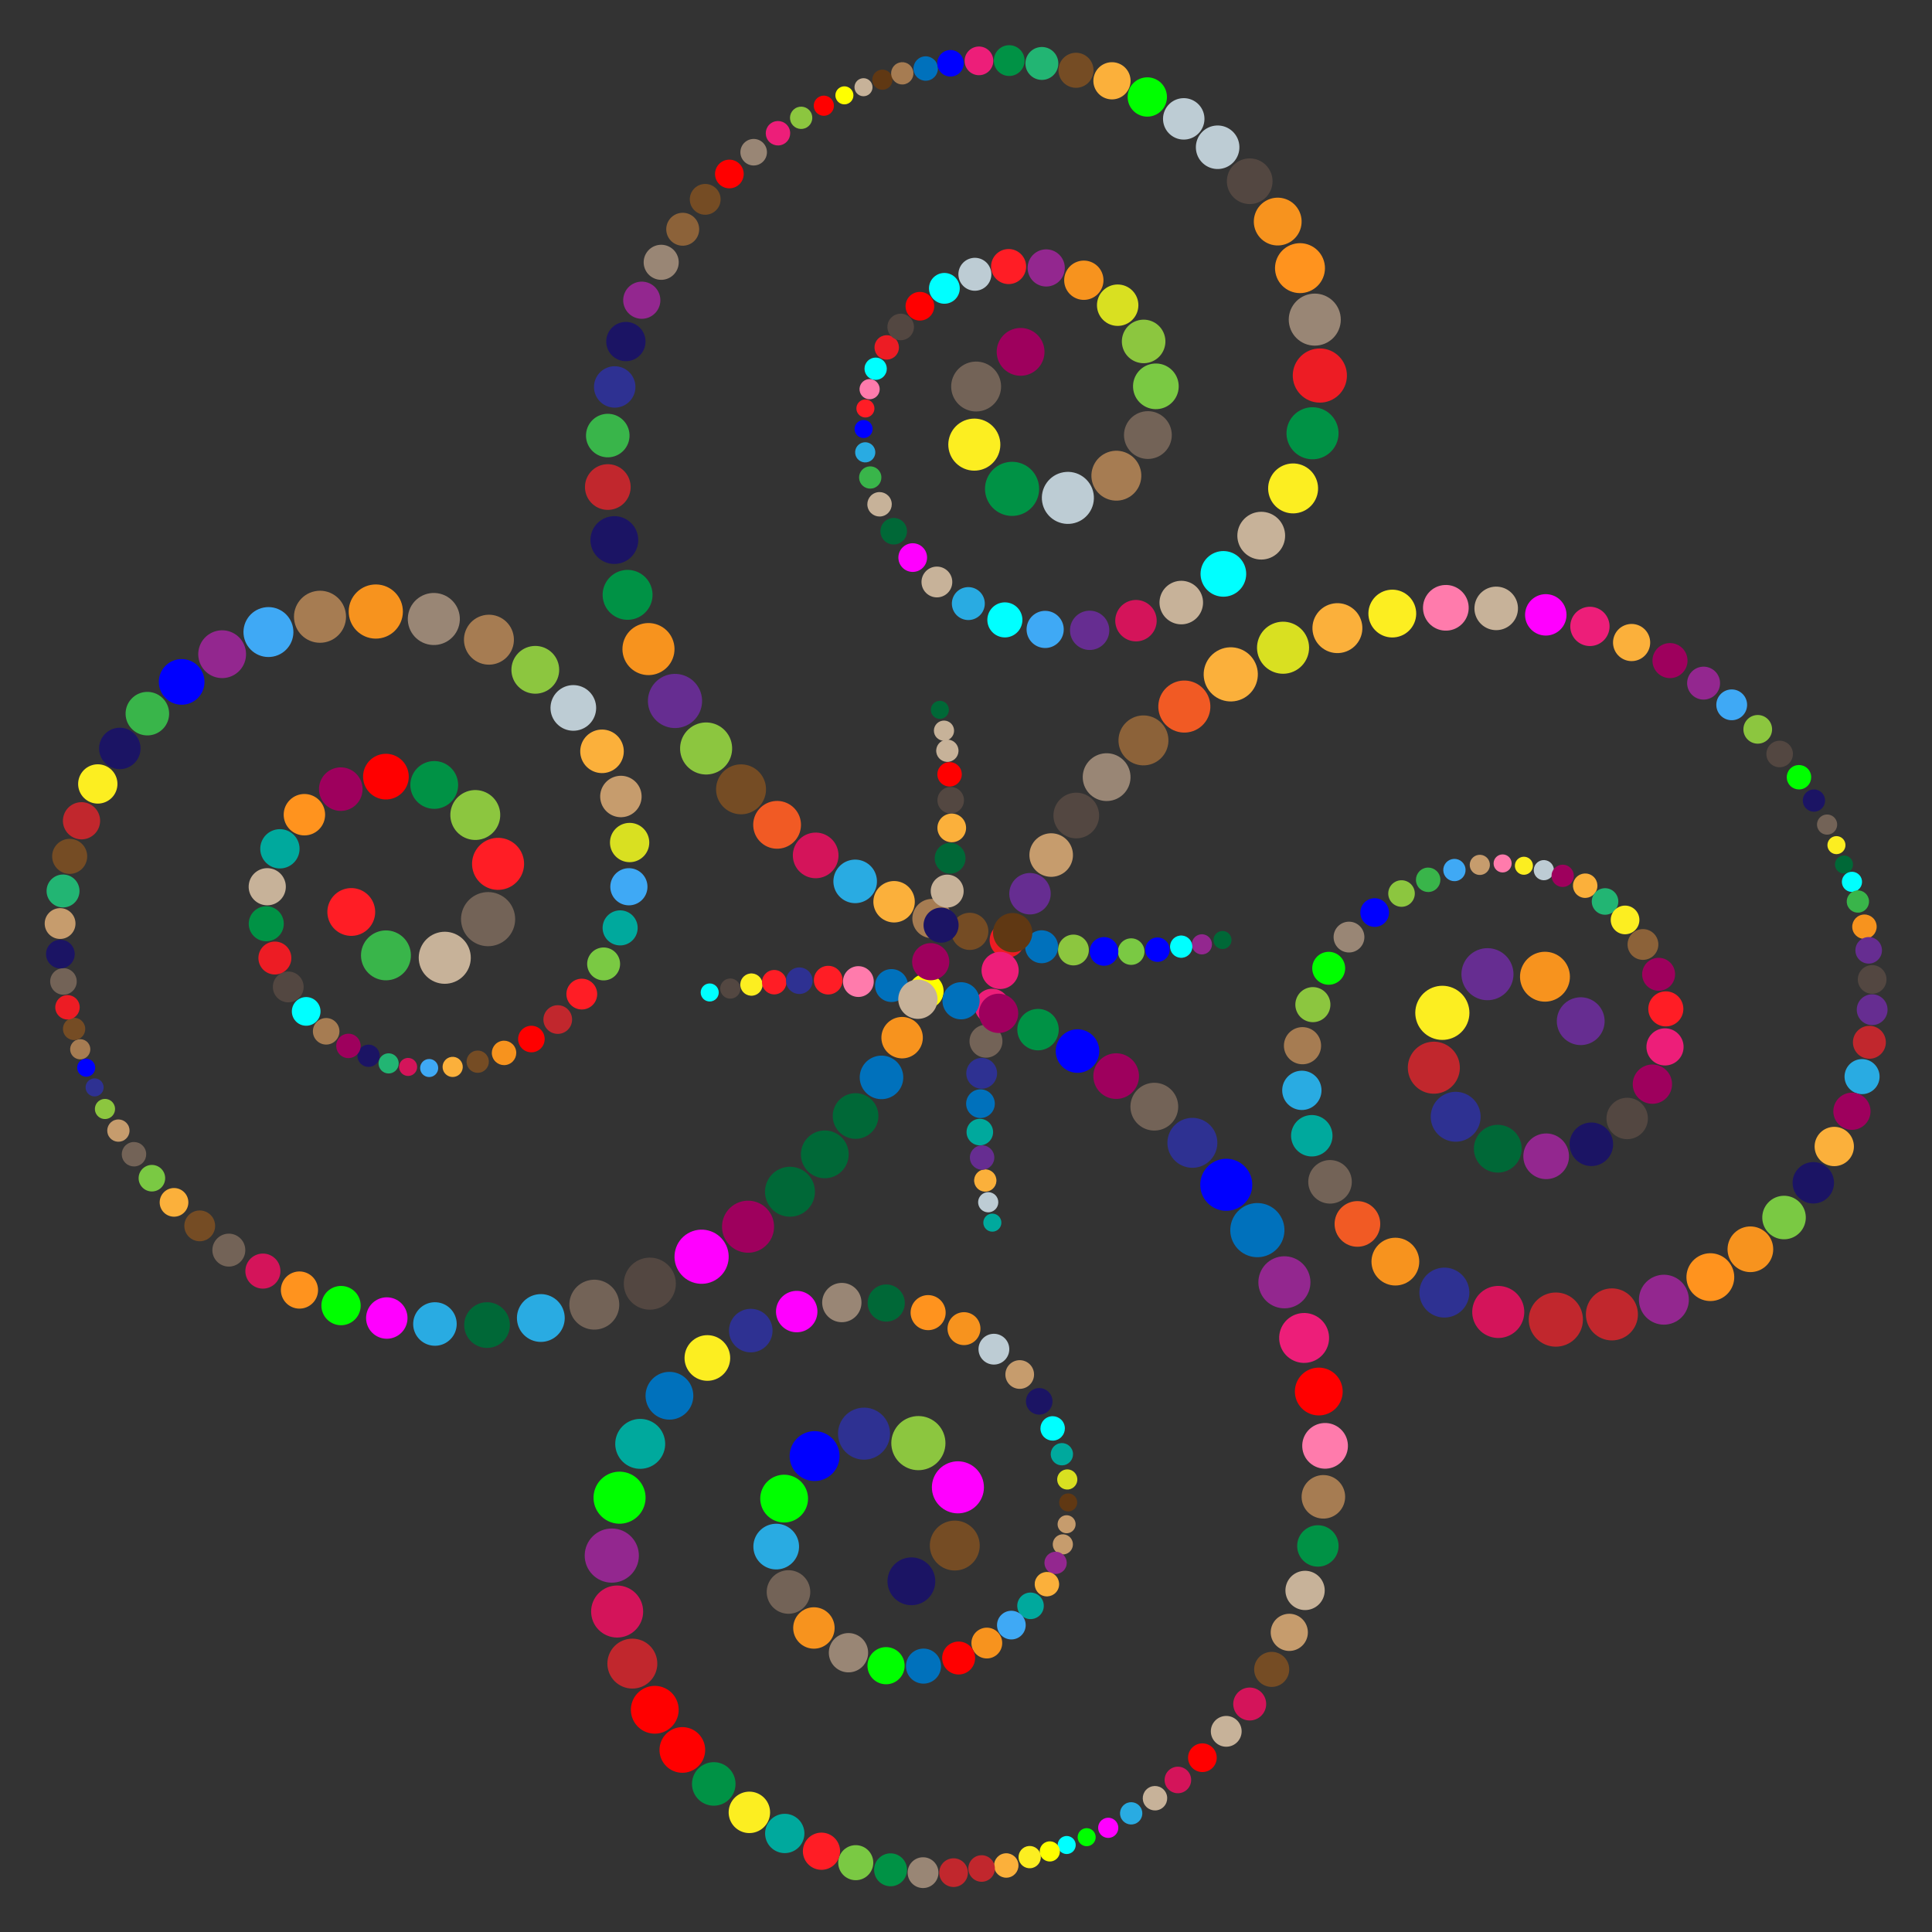 <?xml version="1.0" encoding="utf-8"?>

<!DOCTYPE svg PUBLIC "-//W3C//DTD SVG 1.1//EN" "http://www.w3.org/Graphics/SVG/1.1/DTD/svg11.dtd">
<svg version="1.1" id="Layer_1" xmlns="http://www.w3.org/2000/svg" xmlns:xlink="http://www.w3.org/1999/xlink" x="0px" y="0px"
	 viewBox="0 0 1678 1678" enable-background="new 0 0 1678 1678" xml:space="preserve">
<rect x="0" y="0" width="1678" height="1678" fill="#333333" stroke="none"/>
<g>
	
		<ellipse transform="matrix(0.977 -0.214 0.214 0.977 -150.114 246.187)" fill="#006837" cx="1061.644" cy="816.203" rx="7.842" ry="7.842"/>
	
		<ellipse transform="matrix(0.985 -0.174 0.174 0.985 -126.836 194.335)" fill="#93278F" cx="1043.726" cy="819.765" rx="8.764" ry="8.764"/>
	
		<ellipse transform="matrix(0.991 -0.134 0.134 0.991 -100.732 144.446)" fill="#00FFFF" cx="1025.647" cy="822.597" rx="9.687" ry="9.687"/>
	
		<ellipse transform="matrix(0.996 -0.088 0.088 0.996 -68.724 91.733)" fill="#0000FF" cx="1005.447" cy="824.868" rx="10.61" ry="10.61"/>
	
		<ellipse transform="matrix(0.999 -0.037 0.037 0.999 -30.264 37.41)" fill="#7AC943" cx="983.149" cy="826.289" rx="11.532" ry="11.532"/>
	
		<ellipse transform="matrix(0.018 -1 1 0.018 115.052 1770.238)" fill="#0000FF" cx="958.769" cy="826.545" rx="12.455" ry="12.455"/>
	
		<ellipse transform="matrix(0.078 -0.997 0.997 0.078 36.763 1690.352)" fill="#8CC63F" cx="932.418" cy="825.297" rx="13.377" ry="13.377"/>
	
		<ellipse transform="matrix(0.143 -0.99 0.99 0.143 -38.559 1599.846)" fill="#0071BC" cx="904.169" cy="822.18" rx="14.3" ry="14.3"/>
	
		<ellipse transform="matrix(0.211 -0.978 0.978 0.211 -108.541 1499.206)" fill="#ED1C24" cx="874.234" cy="816.826" rx="15.222" ry="15.222"/>
	
		<ellipse transform="matrix(0.282 -0.959 0.959 0.282 -171.056 1389.056)" fill="#754C24" cx="842.79" cy="808.846" rx="16.145" ry="16.145"/>
	
		<ellipse transform="matrix(0.356 -0.934 0.934 0.356 -224.088 1270.352)" fill="#A67C52" cx="810.054" cy="797.833" rx="17.068" ry="17.068"/>
	
		<ellipse transform="matrix(0.432 -0.902 0.902 0.432 -265.577 1145.151)" fill="#FBB03B" cx="776.495" cy="783.451" rx="17.99" ry="17.99"/>
	
		<ellipse transform="matrix(0.509 -0.861 0.861 0.509 -294.127 1015.23)" fill="#29ABE2" cx="742.48" cy="765.329" rx="18.913" ry="18.913"/>
	
		<ellipse transform="matrix(0.585 -0.811 0.811 0.585 -308.705 882.808)" fill="#D4145A" cx="708.492" cy="743.128" rx="19.835" ry="19.835"/>
	
		<ellipse transform="matrix(0.66 -0.751 0.751 0.66 -308.804 750.48)" fill="#F15A24" cx="675.138" cy="716.576" rx="20.758" ry="20.758"/>
	
		<ellipse transform="matrix(0.733 -0.681 0.681 0.733 -294.611 621.062)" fill="#754C24" cx="643.131" cy="685.487" rx="21.68" ry="21.68"/>
	
		<ellipse transform="matrix(0.801 -0.599 0.599 0.801 -267.016 496.992)" fill="#8CC63F" cx="613.173" cy="649.66" rx="22.603" ry="22.603"/>
	
		<ellipse transform="matrix(0.862 -0.507 0.507 0.862 -227.804 380.954)" fill="#662D91" cx="586.142" cy="609.091" rx="23.526" ry="23.526"/>
	
		<ellipse transform="matrix(0.915 -0.404 0.404 0.915 -179.717 275.192)" fill="#F7931E" cx="562.963" cy="563.927" rx="22.603" ry="22.603"/>
	
		<ellipse transform="matrix(0.967 -0.255 0.255 0.967 -113.771 156.28)" fill="#009245" cx="545.155" cy="516.423" rx="21.68" ry="21.68"/>
	
		<ellipse transform="matrix(0.983 -0.185 0.185 0.983 -77.445 106.507)" fill="#1B1464" cx="533.291" cy="469.183" rx="20.758" ry="20.758"/>
	
		<ellipse transform="matrix(0.999 -0.054 0.054 0.999 -22.061 29.11)" fill="#C1272D" cx="527.659" cy="422.814" rx="19.835" ry="19.835"/>
	
		<ellipse transform="matrix(0.073 -0.997 0.997 0.073 112.275 877.158)" fill="#39B54A" cx="528.049" cy="378.175" rx="18.913" ry="18.913"/>
	
		<ellipse transform="matrix(0.194 -0.981 0.981 0.194 100.829 794.485)" fill="#2E3192" cx="533.715" cy="335.906" rx="17.99" ry="17.99"/>
	
		<ellipse transform="matrix(0.305 -0.952 0.952 0.305 95.386 723.918)" fill="#1B1464" cx="543.83" cy="296.586" rx="17.068" ry="17.068"/>
	
		<ellipse transform="matrix(0.407 -0.913 0.913 0.407 92.596 663.752)" fill="#93278F" cx="557.559" cy="260.553" rx="16.145" ry="16.145"/>
	
		<ellipse transform="matrix(0.499 -0.867 0.867 0.499 90.147 611.824)" fill="#998675" cx="574.115" cy="227.962" rx="15.222" ry="15.222"/>
	
		<ellipse transform="matrix(0.581 -0.814 0.814 0.581 86.672 566.05)" fill="#8C6239" cx="592.746" cy="198.9" rx="14.3" ry="14.3"/>
	
		<ellipse transform="matrix(0.652 -0.758 0.758 0.652 81.58 524.591)" fill="#754C24" cx="612.756" cy="173.349" rx="13.377" ry="13.377"/>
	
		<ellipse transform="matrix(0.715 -0.699 0.699 0.715 74.829 485.908)" fill="#FF0000" cx="633.564" cy="151.148" rx="12.455" ry="12.455"/>
	
		<ellipse transform="matrix(0.769 -0.639 0.639 0.769 66.743 448.938)" fill="#998675" cx="654.653" cy="132.104" rx="11.532" ry="11.532"/>
	
		<ellipse transform="matrix(0.815 -0.58 0.58 0.815 57.834 413.042)" fill="#ED1E79" cx="675.579" cy="115.976" rx="10.61" ry="10.61"/>
	
		<ellipse transform="matrix(0.853 -0.522 0.522 0.853 48.705 378.1)" fill="#8CC63F" cx="695.884" cy="102.547" rx="9.687" ry="9.687"/>
	
		<ellipse transform="matrix(0.885 -0.466 0.466 0.885 39.876 344.148)" fill="#FF0000" cx="715.26" cy="91.509" rx="8.764" ry="8.764"/>
	
		<ellipse transform="matrix(0.91 -0.414 0.414 0.91 31.735 311.366)" fill="#FFFF00" cx="733.497" cy="82.541" rx="7.842" ry="7.842"/>
	
		<ellipse transform="matrix(0.93 -0.366 0.366 0.93 24.585 280.259)" fill="#C7B299" cx="750.322" cy="75.386" rx="7.842" ry="7.842"/>
	
		<ellipse transform="matrix(0.947 -0.321 0.321 0.947 18.217 249.501)" fill="#603813" cx="766.496" cy="69.452" rx="8.764" ry="8.764"/>
	
		<ellipse transform="matrix(0.962 -0.272 0.272 0.962 12.081 215.334)" fill="#A67C52" cx="783.947" cy="64.024" rx="9.687" ry="9.687"/>
	
		<ellipse transform="matrix(0.977 -0.215 0.215 0.977 6.16 174.595)" fill="#0071BC" cx="803.609" cy="59.055" rx="10.61" ry="10.61"/>
	
		<ellipse transform="matrix(0.99 -0.141 0.141 0.99 0.482 116.877)" fill="#0000FF" cx="825.559" cy="55.034" rx="11.532" ry="11.532"/>
	
		<ellipse transform="matrix(0.999 -0.055 0.055 0.999 -1.609 47.037)" fill="#ED1E79" cx="849.814" cy="52.619" rx="12.455" ry="12.455"/>
	
		<ellipse transform="matrix(0.039 -0.999 0.999 0.039 790.03 925.902)" fill="#009245" cx="876.2" cy="52.377" rx="13.377" ry="13.377"/>
	
		<ellipse transform="matrix(0.14 -0.99 0.99 0.14 723.925 942.893)" fill="#22B573" cx="904.516" cy="54.891" rx="14.3" ry="14.3"/>
	
		<ellipse transform="matrix(0.246 -0.969 0.969 0.246 645.817 951.52)" fill="#754C24" cx="934.381" cy="60.741" rx="15.222" ry="15.222"/>
	
		<ellipse transform="matrix(0.356 -0.935 0.935 0.356 556.176 947.717)" fill="#FBB03B" cx="965.388" cy="70.511" rx="16.145" ry="16.145"/>
	
		<ellipse transform="matrix(0.466 -0.885 0.885 0.466 457.006 926.957)" fill="#00FF00" cx="996.818" cy="84.685" rx="17.068" ry="17.068"/>
	
		<ellipse transform="matrix(0.576 -0.818 0.818 0.576 351.152 884.376)" fill="#BDCCD4" cx="1027.975" cy="103.732" rx="17.99" ry="17.99"/>
	
		<ellipse transform="matrix(0.681 -0.732 0.732 0.681 243.405 815.135)" fill="#BDCCD4" cx="1057.935" cy="128.002" rx="18.913" ry="18.913"/>
	
		<ellipse transform="matrix(0.779 -0.627 0.627 0.779 140.87 715.24)" fill="#534741" cx="1085.591" cy="157.68" rx="19.835" ry="19.835"/>
	
		<ellipse transform="matrix(0.865 -0.502 0.502 0.865 53.049 582.769)" fill="#F7931E" cx="1109.725" cy="192.782" rx="20.758" ry="20.758"/>
	
		<ellipse transform="matrix(0.958 -0.287 0.287 0.958 -19.407 333.649)" fill="#FF931E" cx="1129.017" cy="233.058" rx="21.68" ry="21.68"/>
	
		<ellipse transform="matrix(0.98 -0.198 0.198 0.98 -32.402 231.41)" fill="#998675" cx="1142.142" cy="277.894" rx="22.603" ry="22.603"/>
	
		<ellipse transform="matrix(0.016 -1 1 0.016 801.556 1467.598)" fill="#ED1C24" cx="1146.651" cy="326.427" rx="23.526" ry="23.526"/>
	
		<ellipse transform="matrix(0.24 -0.971 0.971 0.24 500.532 1392.961)" fill="#009245" cx="1140.139" cy="376.723" rx="22.603" ry="22.603"/>
	
		<ellipse transform="matrix(0.451 -0.893 0.893 0.451 237.913 1235.248)" fill="#FCEE21" cx="1122.521" cy="424.334" rx="21.68" ry="21.68"/>
	
		<ellipse transform="matrix(0.63 -0.776 0.776 0.63 43.861 1022.671)" fill="#C7B299" cx="1096.05" cy="465.268" rx="20.758" ry="20.758"/>
	
		<ellipse transform="matrix(0.776 -0.63 0.63 0.776 -76.332 781.482)" fill="#00FFFF" cx="1063.066" cy="498.305" rx="19.835" ry="19.835"/>
	
		<ellipse transform="matrix(0.886 -0.464 0.464 0.886 -125.506 536.041)" fill="#C7B299" cx="1025.804" cy="522.89" rx="18.913" ry="18.913"/>
	
		<ellipse transform="matrix(0.968 -0.252 0.252 0.968 -103.978 265.82)" fill="#D4145A" cx="986.326" cy="539.057" rx="17.99" ry="17.99"/>
	
		<ellipse transform="matrix(0.996 -0.09 0.09 0.996 -45.562 87.768)" fill="#662D91" cx="946.505" cy="547.063" rx="17.068" ry="17.068"/>
	
		<ellipse transform="matrix(0.124 -0.992 0.992 0.124 253.094 1379.593)" fill="#3FA9F5" cx="907.939" cy="546.446" rx="16.145" ry="16.145"/>
	
		<ellipse transform="matrix(0.322 -0.947 0.947 0.322 82.106 1191.183)" fill="#00FFFF" cx="872.352" cy="538.292" rx="15.222" ry="15.222"/>
	
		<ellipse transform="matrix(0.495 -0.869 0.869 0.495 -30.72 995.502)" fill="#29ABE2" cx="840.896" cy="524.174" rx="14.3" ry="14.3"/>
	
		<ellipse transform="matrix(0.641 -0.767 0.767 0.641 -96.025 805.836)" fill="#C7B299" cx="814.198" cy="505.661" rx="13.377" ry="13.377"/>
	
		<ellipse transform="matrix(0.761 -0.649 0.649 0.761 -124.722 630.121)" fill="#FF00FF" cx="792.572" cy="484.28" rx="12.455" ry="12.455"/>
	
		<ellipse transform="matrix(0.854 -0.521 0.521 0.854 -126.702 471.678)" fill="#006837" cx="775.87" cy="461.271" rx="11.532" ry="11.532"/>
	
		<ellipse transform="matrix(0.921 -0.39 0.39 0.921 -110.273 332.67)" fill="#C7B299" cx="763.793" cy="437.793" rx="10.61" ry="10.61"/>
	
		<ellipse transform="matrix(0.971 -0.239 0.239 0.971 -77.213 192.57)" fill="#39B54A" cx="755.813" cy="414.814" rx="9.687" ry="9.687"/>
	
		<ellipse transform="matrix(0.992 -0.127 0.127 0.992 -43.77 98.459)" fill="#29ABE2" cx="751.352" cy="392.967" rx="8.764" ry="8.764"/>
	
		<ellipse transform="matrix(0.013 -1 1 0.013 367.569 1117.938)" fill="#0000FF" cx="750.179" cy="372.743" rx="7.842" ry="7.842"/>
	
		<ellipse transform="matrix(0.14 -0.99 0.99 0.14 295.408 1049.165)" fill="#FF1D25" cx="751.562" cy="354.557" rx="7.842" ry="7.842"/>
	
		<ellipse transform="matrix(0.258 -0.966 0.966 0.258 234.358 980.223)" fill="#FF7BAC" cx="754.989" cy="337.62" rx="8.764" ry="8.764"/>
	
		<ellipse transform="matrix(0.377 -0.926 0.926 0.377 177.134 904.001)" fill="#00FFFF" cx="760.791" cy="320.282" rx="9.687" ry="9.687"/>
	
		<ellipse transform="matrix(0.503 -0.865 0.865 0.503 121.69 815.629)" fill="#ED1C24" cx="769.735" cy="302.05" rx="10.61" ry="10.61"/>
	
		<ellipse transform="matrix(0.629 -0.777 0.777 0.629 69.754 713.471)" fill="#534741" cx="782.394" cy="283.653" rx="11.532" ry="11.532"/>
	
		<ellipse transform="matrix(0.75 -0.661 0.661 0.75 23.656 594.735)" fill="#FF0000" cx="799.248" cy="266.047" rx="12.455" ry="12.455"/>
	
		<ellipse transform="matrix(0.858 -0.513 0.513 0.858 -12.291 456.453)" fill="#00FFFF" cx="820.529" cy="250.487" rx="13.377" ry="13.377"/>
	
		<ellipse transform="matrix(0.962 -0.275 0.275 0.962 -32.925 241.623)" fill="#BDCCD4" cx="846.236" cy="238.369" rx="14.3" ry="14.3"/>
	
		<ellipse transform="matrix(0.994 -0.111 0.111 0.994 -20.285 98.784)" fill="#FF1D25" cx="875.867" cy="231.334" rx="15.222" ry="15.222"/>
	
		<ellipse transform="matrix(0.171 -0.985 0.985 0.171 524.558 1087.671)" fill="#93278F" cx="908.302" cy="232.274" rx="16.145" ry="16.145"/>
	
		<ellipse transform="matrix(0.454 -0.891 0.891 0.454 297.441 971.497)" fill="#F7931E" cx="941.071" cy="243.156" rx="17.068" ry="17.068"/>
	
		<ellipse transform="matrix(0.708 -0.706 0.706 0.708 96.691 763.002)" fill="#D9E021" cx="970.653" cy="264.623" rx="17.99" ry="17.99"/>
	
		<ellipse transform="matrix(0.946 -0.325 0.325 0.946 -42.309 339.162)" fill="#8CC63F" cx="992.982" cy="296.09" rx="18.913" ry="18.913"/>
	
		<ellipse transform="matrix(0.998 -0.067 0.067 0.998 -20.263 68.224)" fill="#7AC943" cx="1003.72" cy="335.238" rx="19.835" ry="19.835"/>
	
		<ellipse transform="matrix(0.389 -0.921 0.921 0.389 261.795 1149.064)" fill="#736357" cx="996.703" cy="377.273" rx="20.758" ry="20.758"/>
	
		<ellipse transform="matrix(0.9 -0.435 0.435 0.9 -83.1 463.326)" fill="#A67C52" cx="969.995" cy="413.089" rx="21.68" ry="21.68"/>
	
		<ellipse transform="matrix(0.986 -0.166 0.166 0.986 -58.912 159.884)" fill="#BDCCD4" cx="927.573" cy="432.579" rx="22.603" ry="22.603"/>
	
		<ellipse transform="matrix(0.483 -0.875 0.875 0.483 82.835 989.197)" fill="#009245" cx="879.54" cy="424.414" rx="23.526" ry="23.526"/>
	
		<ellipse transform="matrix(0.958 -0.287 0.287 0.958 -75.237 259.029)" fill="#FCEE21" cx="846.158" cy="386.215" rx="22.603" ry="22.603"/>
	
		<ellipse transform="matrix(0.459 -0.888 0.888 0.459 160.548 934.828)" fill="#736357" cx="848.12" cy="335.544" rx="21.68" ry="21.68"/>
	
		<ellipse transform="matrix(0.97 -0.244 0.244 0.97 -47.717 225.759)" fill="#9E005D" cx="886.249" cy="305.24" rx="20.758" ry="20.758"/>
	
		<ellipse transform="matrix(0.977 -0.214 0.214 0.977 -207.288 209.096)" fill="#00A99D" cx="861.797" cy="1061.644" rx="7.842" ry="7.842"/>
	
		<ellipse transform="matrix(0.985 -0.174 0.174 0.985 -168.683 165.449)" fill="#BDCCD4" cx="858.235" cy="1043.726" rx="8.764" ry="8.764"/>
	
		<ellipse transform="matrix(0.991 -0.134 0.134 0.991 -129.394 123.516)" fill="#FBB03B" cx="855.403" cy="1025.647" rx="9.687" ry="9.687"/>
	
		<ellipse transform="matrix(0.996 -0.088 0.088 0.996 -85.215 79.023)" fill="#662D91" cx="853.132" cy="1005.447" rx="10.61" ry="10.61"/>
	
		<ellipse transform="matrix(0.999 -0.037 0.037 0.999 -36.232 32.596)" fill="#00A99D" cx="851.711" cy="983.149" rx="11.532" ry="11.532"/>
	
		<ellipse transform="matrix(0.018 -1 1 0.018 -122.527 1792.779)" fill="#0071BC" cx="851.455" cy="958.769" rx="12.455" ry="12.455"/>
	
		<ellipse transform="matrix(0.078 -0.997 0.997 0.078 -143.513 1709.629)" fill="#2E3192" cx="852.703" cy="932.418" rx="13.377" ry="13.377"/>
	
		<ellipse transform="matrix(0.143 -0.99 0.99 0.143 -161.163 1622.287)" fill="#736357" cx="855.82" cy="904.169" rx="14.3" ry="14.3"/>
	
		<ellipse transform="matrix(0.211 -0.978 0.978 0.211 -174.965 1531.745)" fill="#ED1E79" cx="861.174" cy="874.234" rx="15.222" ry="15.222"/>
	
		<ellipse transform="matrix(0.282 -0.959 0.959 0.282 -184.698 1438.711)" fill="#ED1E79" cx="869.154" cy="842.79" rx="16.145" ry="16.145"/>
	
		<ellipse transform="matrix(0.356 -0.934 0.934 0.356 -190.381 1343.727)" fill="#603813" cx="880.167" cy="810.054" rx="17.068" ry="17.068"/>
	
		<ellipse transform="matrix(0.432 -0.902 0.902 0.432 -192.264 1247.663)" fill="#662D91" cx="894.549" cy="776.495" rx="17.99" ry="17.99"/>
	
		<ellipse transform="matrix(0.509 -0.861 0.861 0.509 -190.841 1150.53)" fill="#C69C6D" cx="912.671" cy="742.48" rx="18.913" ry="18.913"/>
	
		<ellipse transform="matrix(0.585 -0.811 0.811 0.585 -186.706 1052.015)" fill="#534741" cx="934.872" cy="708.492" rx="19.835" ry="19.835"/>
	
		<ellipse transform="matrix(0.66 -0.751 0.751 0.66 -180.426 951.41)" fill="#998675" cx="961.424" cy="675.138" rx="20.758" ry="20.758"/>
	
		<ellipse transform="matrix(0.733 -0.681 0.681 0.733 -172.353 847.548)" fill="#8C6239" cx="992.513" cy="643.131" rx="21.68" ry="21.68"/>
	
		<ellipse transform="matrix(0.801 -0.599 0.599 0.801 -162.357 738.497)" fill="#F15A24" cx="1028.34" cy="613.173" rx="22.603" ry="22.603"/>
	
		<ellipse transform="matrix(0.862 -0.507 0.507 0.862 -149.621 622.395)" fill="#FBB03B" cx="1068.909" cy="586.142" rx="23.526" ry="23.526"/>
	
		<ellipse transform="matrix(0.915 -0.404 0.404 0.915 -132.445 497.545)" fill="#D9E021" cx="1114.073" cy="562.963" rx="22.603" ry="22.603"/>
	
		<ellipse transform="matrix(0.967 -0.255 0.255 0.967 -100.682 314.594)" fill="#FBB03B" cx="1161.577" cy="545.155" rx="21.68" ry="21.68"/>
	
		<ellipse transform="matrix(0.983 -0.185 0.185 0.983 -77.67 232.309)" fill="#FCEE21" cx="1208.817" cy="533.291" rx="20.758" ry="20.758"/>
	
		<ellipse transform="matrix(0.999 -0.054 0.054 0.999 -26.662 68.548)" fill="#FF7BAC" cx="1255.186" cy="527.659" rx="19.835" ry="19.835"/>
	
		<ellipse transform="matrix(0.073 -0.997 0.997 0.073 678.145 1785.783)" fill="#C7B299" cx="1299.825" cy="528.049" rx="18.913" ry="18.913"/>
	
		<ellipse transform="matrix(0.194 -0.981 0.981 0.194 558.628 1747.078)" fill="#FF00FF" cx="1342.094" cy="533.715" rx="17.99" ry="17.99"/>
	
		<ellipse transform="matrix(0.305 -0.952 0.952 0.305 441.837 1693.287)" fill="#ED1E79" cx="1381.414" cy="543.83" rx="17.068" ry="17.068"/>
	
		<ellipse transform="matrix(0.407 -0.913 0.913 0.407 331.15 1625.261)" fill="#FBB03B" cx="1417.447" cy="557.559" rx="16.145" ry="16.145"/>
	
		<ellipse transform="matrix(0.499 -0.867 0.867 0.499 229.111 1544.453)" fill="#9E005D" cx="1450.038" cy="574.115" rx="15.222" ry="15.222"/>
	
		<ellipse transform="matrix(0.581 -0.814 0.814 0.581 137.767 1452.927)" fill="#93278F" cx="1479.1" cy="592.746" rx="14.3" ry="14.3"/>
	
		<ellipse transform="matrix(0.652 -0.758 0.758 0.652 58.545 1353.177)" fill="#3FA9F5" cx="1504.651" cy="612.756" rx="13.377" ry="13.377"/>
	
		<ellipse transform="matrix(0.715 -0.699 0.699 0.715 -7.908 1247.724)" fill="#8CC63F" cx="1526.852" cy="633.564" rx="12.455" ry="12.455"/>
	
		<ellipse transform="matrix(0.769 -0.639 0.639 0.769 -61.437 1139.26)" fill="#534741" cx="1545.896" cy="654.653" rx="11.532" ry="11.532"/>
	
		<ellipse transform="matrix(0.815 -0.58 0.58 0.815 -102.431 1030.423)" fill="#00FF00" cx="1562.024" cy="675.579" rx="10.61" ry="10.61"/>
	
		<ellipse transform="matrix(0.853 -0.522 0.522 0.853 -131.655 924.11)" fill="#1B1464" cx="1575.453" cy="695.884" rx="9.687" ry="9.687"/>
	
		<ellipse transform="matrix(0.885 -0.466 0.466 0.885 -150.477 822.469)" fill="#736357" cx="1586.491" cy="715.26" rx="8.764" ry="8.764"/>
	
		<ellipse transform="matrix(0.91 -0.414 0.414 0.91 -160.521 727.064)" fill="#FCEE21" cx="1595.459" cy="733.497" rx="7.842" ry="7.842"/>
	
		<ellipse transform="matrix(0.93 -0.366 0.366 0.93 -163.483 639.615)" fill="#006837" cx="1602.614" cy="750.322" rx="7.842" ry="7.842"/>
	
		<ellipse transform="matrix(0.947 -0.321 0.321 0.947 -160.858 556.389)" fill="#00FFFF" cx="1608.548" cy="766.496" rx="8.764" ry="8.764"/>
	
		<ellipse transform="matrix(0.962 -0.272 0.272 0.962 -152.254 467.84)" fill="#39B54A" cx="1613.976" cy="783.947" rx="9.687" ry="9.687"/>
	
		<ellipse transform="matrix(0.977 -0.215 0.215 0.977 -135.155 367.83)" fill="#F7931E" cx="1618.945" cy="803.609" rx="10.61" ry="10.61"/>
	
		<ellipse transform="matrix(0.99 -0.141 0.141 0.99 -100.135 236.927)" fill="#662D91" cx="1622.966" cy="825.559" rx="11.532" ry="11.532"/>
	
		<ellipse transform="matrix(0.999 -0.055 0.055 0.999 -44.473 91.108)" fill="#534741" cx="1625.381" cy="849.814" rx="12.455" ry="12.455"/>
	
		<ellipse transform="matrix(0.039 -0.999 0.999 0.039 687.308 2466.779)" fill="#662D91" cx="1625.623" cy="876.2" rx="13.377" ry="13.377"/>
	
		<ellipse transform="matrix(0.14 -0.99 0.99 0.14 500.919 2385.502)" fill="#C1272D" cx="1623.109" cy="904.516" rx="14.3" ry="14.3"/>
	
		<ellipse transform="matrix(0.246 -0.969 0.969 0.246 313.999 2272.33)" fill="#29ABE2" cx="1617.259" cy="934.381" rx="15.222" ry="15.222"/>
	
		<ellipse transform="matrix(0.356 -0.935 0.935 0.356 133.555 2124.488)" fill="#9E005D" cx="1607.489" cy="965.388" rx="16.145" ry="16.145"/>
	
		<ellipse transform="matrix(0.466 -0.885 0.885 0.466 -31.55 1941.335)" fill="#FBB03B" cx="1593.315" cy="996.818" rx="17.068" ry="17.068"/>
	
		<ellipse transform="matrix(0.576 -0.818 0.818 0.576 -172.751 1722.94)" fill="#1B1464" cx="1574.268" cy="1027.975" rx="17.99" ry="17.99"/>
	
		<ellipse transform="matrix(0.681 -0.732 0.732 0.681 -280.465 1471.607)" fill="#7AC943" cx="1549.998" cy="1057.935" rx="18.913" ry="18.913"/>
	
		<ellipse transform="matrix(0.779 -0.627 0.627 0.779 -344.735 1192.603)" fill="#F7931E" cx="1520.32" cy="1085.591" rx="19.835" ry="19.835"/>
	
		<ellipse transform="matrix(0.865 -0.502 0.502 0.865 -356.307 894.905)" fill="#FF931E" cx="1485.218" cy="1109.725" rx="20.758" ry="20.758"/>
	
		<ellipse transform="matrix(0.958 -0.287 0.287 0.958 -263.134 461.923)" fill="#93278F" cx="1444.942" cy="1129.017" rx="21.68" ry="21.68"/>
	
		<ellipse transform="matrix(0.98 -0.198 0.198 0.98 -198.256 299.512)" fill="#C1272D" cx="1400.106" cy="1142.142" rx="22.603" ry="22.603"/>
	
		<ellipse transform="matrix(0.016 -1 1 0.016 183.02 2479.332)" fill="#C1272D" cx="1351.573" cy="1146.651" rx="23.526" ry="23.526"/>
	
		<ellipse transform="matrix(0.24 -0.971 0.971 0.24 -118.101 2129.385)" fill="#D4145A" cx="1301.277" cy="1140.139" rx="22.603" ry="22.603"/>
	
		<ellipse transform="matrix(0.451 -0.893 0.893 0.451 -313.329 1735.92)" fill="#2E3192" cx="1253.666" cy="1122.521" rx="21.68" ry="21.68"/>
	
		<ellipse transform="matrix(0.63 -0.776 0.776 0.63 -402.635 1346.319)" fill="#F7931E" cx="1212.732" cy="1096.05" rx="20.758" ry="20.758"/>
	
		<ellipse transform="matrix(0.776 -0.63 0.63 0.776 -406.212 981.296)" fill="#F15A24" cx="1179.695" cy="1063.066" rx="19.835" ry="19.835"/>
	
		<ellipse transform="matrix(0.886 -0.464 0.464 0.886 -344.221 653.566)" fill="#736357" cx="1155.11" cy="1025.804" rx="18.913" ry="18.913"/>
	
		<ellipse transform="matrix(0.968 -0.252 0.252 0.968 -211.717 318.683)" fill="#00A99D" cx="1138.943" cy="986.326" rx="17.99" ry="17.99"/>
	
		<ellipse transform="matrix(0.996 -0.09 0.09 0.996 -80.903 106.068)" fill="#29ABE2" cx="1130.937" cy="946.505" rx="17.068" ry="17.068"/>
	
		<ellipse transform="matrix(0.124 -0.992 0.992 0.124 90.271 1918.136)" fill="#A67C52" cx="1131.554" cy="907.939" rx="16.145" ry="16.145"/>
	
		<ellipse transform="matrix(0.322 -0.947 0.947 0.322 -52.834 1670.961)" fill="#8CC63F" cx="1139.708" cy="872.352" rx="15.222" ry="15.222"/>
	
		<ellipse transform="matrix(0.495 -0.869 0.869 0.495 -147.869 1427.421)" fill="#00FF00" cx="1153.826" cy="840.896" rx="14.3" ry="14.3"/>
	
		<ellipse transform="matrix(0.641 -0.767 0.767 0.641 -204.32 1191.168)" fill="#998675" cx="1172.339" cy="814.198" rx="13.377" ry="13.377"/>
	
		<ellipse transform="matrix(0.761 -0.649 0.649 0.761 -228.847 964.155)" fill="#0000FF" cx="1193.72" cy="792.572" rx="12.455" ry="12.455"/>
	
		<ellipse transform="matrix(0.854 -0.521 0.521 0.854 -226.043 747.376)" fill="#8CC63F" cx="1216.729" cy="775.87" rx="11.532" ry="11.532"/>
	
		<ellipse transform="matrix(0.921 -0.39 0.39 0.921 -199.704 544.365)" fill="#39B54A" cx="1240.207" cy="763.793" rx="10.61" ry="10.61"/>
	
		<ellipse transform="matrix(0.971 -0.239 0.239 0.971 -143.985 323.652)" fill="#3FA9F5" cx="1263.186" cy="755.813" rx="9.687" ry="9.687"/>
	
		<ellipse transform="matrix(0.992 -0.127 0.127 0.992 -84.911 169.034)" fill="#C69C6D" cx="1285.033" cy="751.352" rx="8.764" ry="8.764"/>
	
		<ellipse transform="matrix(0.013 -1 1 0.013 537.92 2045.423)" fill="#FF7BAC" cx="1305.257" cy="750.179" rx="7.842" ry="7.842"/>
	
		<ellipse transform="matrix(0.14 -0.99 0.99 0.14 394.225 1956.926)" fill="#FCEE21" cx="1323.443" cy="751.562" rx="7.842" ry="7.842"/>
	
		<ellipse transform="matrix(0.258 -0.966 0.966 0.258 265.726 1855.782)" fill="#BDCCD4" cx="1340.38" cy="754.989" rx="8.764" ry="8.764"/>
	
		<ellipse transform="matrix(0.377 -0.926 0.926 0.377 140.889 1731.115)" fill="#9E005D" cx="1357.718" cy="760.791" rx="9.687" ry="9.687"/>
	
		<ellipse transform="matrix(0.503 -0.865 0.865 0.503 18.872 1572.274)" fill="#FBB03B" cx="1375.95" cy="769.735" rx="10.61" ry="10.61"/>
	
		<ellipse transform="matrix(0.629 -0.777 0.777 0.629 -90.936 1374.238)" fill="#22B573" cx="1394.347" cy="782.394" rx="11.532" ry="11.532"/>
	
		<ellipse transform="matrix(0.75 -0.661 0.661 0.75 -175.85 1132.852)" fill="#FCEE21" cx="1411.953" cy="799.248" rx="12.455" ry="12.455"/>
	
		<ellipse transform="matrix(0.858 -0.513 0.513 0.858 -218.778 848.609)" fill="#8C6239" cx="1427.514" cy="820.529" rx="13.377" ry="13.377"/>
	
		<ellipse transform="matrix(0.962 -0.275 0.275 0.962 -177.075 428.007)" fill="#9E005D" cx="1439.631" cy="846.236" rx="14.3" ry="14.3"/>
	
		<ellipse transform="matrix(0.994 -0.111 0.111 0.994 -88.387 166.221)" fill="#FF1D25" cx="1446.667" cy="875.867" rx="15.222" ry="15.222"/>
	
		<ellipse transform="matrix(0.171 -0.985 0.985 0.171 304.218 2177.986)" fill="#ED1E79" cx="1445.726" cy="908.302" rx="16.145" ry="16.145"/>
	
		<ellipse transform="matrix(0.454 -0.891 0.891 0.454 -54.758 1792.822)" fill="#9E005D" cx="1434.844" cy="941.071" rx="17.068" ry="17.068"/>
	
		<ellipse transform="matrix(0.708 -0.706 0.706 0.708 -272.693 1282.049)" fill="#534741" cx="1413.377" cy="970.653" rx="17.99" ry="17.99"/>
	
		<ellipse transform="matrix(0.946 -0.325 0.325 0.946 -247.875 503.606)" fill="#1B1464" cx="1381.91" cy="992.982" rx="18.913" ry="18.913"/>
	
		<ellipse transform="matrix(0.998 -0.067 0.067 0.998 -64.429 92.525)" fill="#93278F" cx="1342.762" cy="1003.72" rx="19.835" ry="19.835"/>
	
		<ellipse transform="matrix(0.389 -0.921 0.921 0.389 -123.07 1807.943)" fill="#006837" cx="1300.727" cy="996.703" rx="20.758" ry="20.758"/>
	
		<ellipse transform="matrix(0.9 -0.435 0.435 0.9 -296.077 647.185)" fill="#2E3192" cx="1264.911" cy="969.995" rx="21.68" ry="21.68"/>
	
		<ellipse transform="matrix(0.986 -0.166 0.166 0.986 -136.629 219.476)" fill="#C1272D" cx="1245.421" cy="927.573" rx="22.603" ry="22.603"/>
	
		<ellipse transform="matrix(0.483 -0.875 0.875 0.483 -122.35 1551.752)" fill="#FCEE21" cx="1253.586" cy="879.54" rx="23.526" ry="23.526"/>
	
		<ellipse transform="matrix(0.958 -0.287 0.287 0.958 -188.471 406.233)" fill="#662D91" cx="1291.785" cy="846.158" rx="22.603" ry="22.603"/>
	
		<ellipse transform="matrix(0.459 -0.888 0.888 0.459 -27.467 1651.118)" fill="#F7931E" cx="1342.456" cy="848.12" rx="21.68" ry="21.68"/>
	
		<ellipse transform="matrix(0.97 -0.244 0.244 0.97 -174.916 362.219)" fill="#662D91" cx="1372.76" cy="886.249" rx="20.758" ry="20.758"/>
	
		<ellipse transform="matrix(0.977 -0.214 0.214 0.977 -170.197 151.921)" fill="#00FFFF" cx="616.356" cy="861.797" rx="7.842" ry="7.842"/>
	
		<ellipse transform="matrix(0.985 -0.174 0.174 0.985 -139.797 123.602)" fill="#534741" cx="634.274" cy="858.235" rx="8.764" ry="8.764"/>
	
		<ellipse transform="matrix(0.991 -0.134 0.134 0.991 -108.464 94.853)" fill="#FCEE21" cx="652.353" cy="855.403" rx="9.687" ry="9.687"/>
	
		<ellipse transform="matrix(0.996 -0.088 0.088 0.996 -72.506 62.531)" fill="#FF1D25" cx="672.553" cy="853.132" rx="10.61" ry="10.61"/>
	
		<ellipse transform="matrix(0.999 -0.037 0.037 0.999 -31.419 26.628)" fill="#2E3192" cx="694.851" cy="851.711" rx="11.532" ry="11.532"/>
	
		<ellipse transform="matrix(0.018 -1 1 0.018 -145.067 1555.2)" fill="#FF1D25" cx="719.231" cy="851.455" rx="12.455" ry="12.455"/>
	
		<ellipse transform="matrix(0.078 -0.997 0.997 0.078 -162.791 1529.352)" fill="#FF7BAC" cx="745.582" cy="852.703" rx="13.377" ry="13.377"/>
	
		<ellipse transform="matrix(0.143 -0.99 0.99 0.143 -183.604 1499.683)" fill="#0071BC" cx="773.831" cy="855.82" rx="14.3" ry="14.3"/>
	
		<ellipse transform="matrix(0.211 -0.978 0.978 0.211 -207.504 1465.321)" fill="#FFFF00" cx="803.766" cy="861.174" rx="15.222" ry="15.222"/>
	
		<ellipse transform="matrix(0.282 -0.959 0.959 0.282 -234.352 1425.069)" fill="#0071BC" cx="835.21" cy="869.154" rx="16.145" ry="16.145"/>
	
		<ellipse transform="matrix(0.356 -0.934 0.934 0.356 -263.756 1377.435)" fill="#9E005D" cx="867.946" cy="880.167" rx="17.068" ry="17.068"/>
	
		<ellipse transform="matrix(0.432 -0.902 0.902 0.432 -294.777 1320.976)" fill="#009245" cx="901.505" cy="894.549" rx="17.99" ry="17.99"/>
	
		<ellipse transform="matrix(0.509 -0.861 0.861 0.509 -326.14 1253.815)" fill="#0000FF" cx="935.52" cy="912.671" rx="18.913" ry="18.913"/>
	
		<ellipse transform="matrix(0.585 -0.811 0.811 0.585 -355.913 1174.014)" fill="#9E005D" cx="969.508" cy="934.872" rx="19.835" ry="19.835"/>
	
		<ellipse transform="matrix(0.66 -0.751 0.751 0.66 -381.356 1079.789)" fill="#736357" cx="1002.862" cy="961.424" rx="20.758" ry="20.758"/>
	
		<ellipse transform="matrix(0.733 -0.681 0.681 0.733 -398.84 969.806)" fill="#2E3192" cx="1034.869" cy="992.513" rx="21.68" ry="21.68"/>
	
		<ellipse transform="matrix(0.801 -0.599 0.599 0.801 -403.861 843.155)" fill="#0000FF" cx="1064.827" cy="1028.34" rx="22.603" ry="22.603"/>
	
		<ellipse transform="matrix(0.862 -0.507 0.507 0.862 -391.062 700.578)" fill="#0071BC" cx="1091.858" cy="1068.909" rx="23.526" ry="23.526"/>
	
		<ellipse transform="matrix(0.915 -0.404 0.404 0.915 -354.798 544.817)" fill="#93278F" cx="1115.037" cy="1114.073" rx="22.603" ry="22.603"/>
	
		<ellipse transform="matrix(0.967 -0.255 0.255 0.967 -258.995 327.683)" fill="#ED1E79" cx="1132.845" cy="1161.577" rx="21.68" ry="21.68"/>
	
		<ellipse transform="matrix(0.983 -0.185 0.185 0.983 -203.472 232.085)" fill="#FF0000" cx="1144.709" cy="1208.817" rx="20.758" ry="20.758"/>
	
		<ellipse transform="matrix(0.999 -0.054 0.054 0.999 -66.1 63.948)" fill="#FF7BAC" cx="1150.341" cy="1255.186" rx="19.835" ry="19.835"/>
	
		<ellipse transform="matrix(0.073 -0.997 0.997 0.073 -230.481 2351.653)" fill="#A67C52" cx="1149.951" cy="1299.825" rx="18.913" ry="18.913"/>
	
		<ellipse transform="matrix(0.194 -0.981 0.981 0.194 -393.964 2204.876)" fill="#009245" cx="1144.285" cy="1342.094" rx="17.99" ry="17.99"/>
	
		<ellipse transform="matrix(0.305 -0.952 0.952 0.305 -527.532 2039.738)" fill="#C7B299" cx="1134.17" cy="1381.414" rx="17.068" ry="17.068"/>
	
		<ellipse transform="matrix(0.407 -0.913 0.913 0.407 -630.359 1863.815)" fill="#C69C6D" cx="1120.441" cy="1417.447" rx="16.145" ry="16.145"/>
	
		<ellipse transform="matrix(0.499 -0.867 0.867 0.499 -703.518 1683.418)" fill="#754C24" cx="1103.885" cy="1450.038" rx="15.222" ry="15.222"/>
	
		<ellipse transform="matrix(0.581 -0.814 0.814 0.581 -749.11 1504.022)" fill="#D4145A" cx="1085.254" cy="1479.1" rx="14.3" ry="14.3"/>
	
		<ellipse transform="matrix(0.652 -0.758 0.758 0.652 -770.04 1330.142)" fill="#C7B299" cx="1065.244" cy="1504.651" rx="13.377" ry="13.377"/>
	
		<ellipse transform="matrix(0.715 -0.699 0.699 0.715 -769.724 1164.987)" fill="#FF0000" cx="1044.436" cy="1526.852" rx="12.455" ry="12.455"/>
	
		<ellipse transform="matrix(0.769 -0.639 0.639 0.769 -751.76 1011.081)" fill="#D4145A" cx="1023.347" cy="1545.896" rx="11.532" ry="11.532"/>
	
		<ellipse transform="matrix(0.815 -0.58 0.58 0.815 -719.812 870.159)" fill="#C7B299" cx="1002.421" cy="1562.024" rx="10.61" ry="10.61"/>
	
		<ellipse transform="matrix(0.853 -0.522 0.522 0.853 -677.665 743.75)" fill="#29ABE2" cx="982.116" cy="1575.453" rx="9.687" ry="9.687"/>
	
		<ellipse transform="matrix(0.885 -0.466 0.466 0.885 -628.798 632.116)" fill="#FF00FF" cx="962.74" cy="1586.491" rx="8.764" ry="8.764"/>
	
		<ellipse transform="matrix(0.91 -0.414 0.414 0.91 -576.219 534.808)" fill="#00FF00" cx="944.503" cy="1595.459" rx="7.842" ry="7.842"/>
	
		<ellipse transform="matrix(0.93 -0.366 0.366 0.93 -522.84 451.547)" fill="#00FFFF" cx="927.678" cy="1602.614" rx="7.842" ry="7.842"/>
	
		<ellipse transform="matrix(0.947 -0.321 0.321 0.947 -467.745 377.314)" fill="#FFFF00" cx="911.504" cy="1608.548" rx="8.764" ry="8.764"/>
	
		<ellipse transform="matrix(0.962 -0.272 0.272 0.962 -404.76 303.505)" fill="#FCEE21" cx="894.053" cy="1613.976" rx="9.687" ry="9.687"/>
	
		<ellipse transform="matrix(0.977 -0.215 0.215 0.977 -328.39 226.515)" fill="#FBB03B" cx="874.391" cy="1618.945" rx="10.61" ry="10.61"/>
	
		<ellipse transform="matrix(0.99 -0.141 0.141 0.99 -220.185 136.309)" fill="#C1272D" cx="852.441" cy="1622.966" rx="11.532" ry="11.532"/>
	
		<ellipse transform="matrix(0.999 -0.055 0.055 0.999 -88.545 48.244)" fill="#C1272D" cx="828.186" cy="1625.381" rx="12.455" ry="12.455"/>
	
		<ellipse transform="matrix(0.039 -0.999 0.999 0.039 -853.569 2364.057)" fill="#998675" cx="801.8" cy="1625.623" rx="13.377" ry="13.377"/>
	
		<ellipse transform="matrix(0.14 -0.99 0.99 0.14 -941.69 2162.497)" fill="#009245" cx="773.484" cy="1623.109" rx="14.3" ry="14.3"/>
	
		<ellipse transform="matrix(0.246 -0.969 0.969 0.246 -1006.81 1940.512)" fill="#7AC943" cx="743.619" cy="1617.259" rx="15.222" ry="15.222"/>
	
		<ellipse transform="matrix(0.356 -0.935 0.935 0.356 -1043.215 1701.866)" fill="#FF1D25" cx="712.612" cy="1607.489" rx="16.145" ry="16.145"/>
	
		<ellipse transform="matrix(0.466 -0.885 0.885 0.466 -1045.928 1452.778)" fill="#00A99D" cx="681.182" cy="1593.315" rx="17.068" ry="17.068"/>
	
		<ellipse transform="matrix(0.576 -0.818 0.818 0.576 -1011.316 1199.036)" fill="#FCEE21" cx="650.025" cy="1574.268" rx="17.99" ry="17.99"/>
	
		<ellipse transform="matrix(0.681 -0.732 0.732 0.681 -936.937 947.737)" fill="#009245" cx="620.065" cy="1549.998" rx="18.913" ry="18.913"/>
	
		<ellipse transform="matrix(0.779 -0.627 0.627 0.779 -822.097 706.999)" fill="#FF0000" cx="592.409" cy="1520.32" rx="19.835" ry="19.835"/>
	
		<ellipse transform="matrix(0.865 -0.502 0.502 0.865 -668.443 485.549)" fill="#FF0000" cx="568.275" cy="1485.218" rx="20.758" ry="20.758"/>
	
		<ellipse transform="matrix(0.958 -0.287 0.287 0.958 -391.407 218.196)" fill="#C1272D" cx="548.983" cy="1444.942" rx="21.68" ry="21.68"/>
	
		<ellipse transform="matrix(0.98 -0.198 0.198 0.98 -266.358 133.658)" fill="#D4145A" cx="535.858" cy="1400.106" rx="22.603" ry="22.603"/>
	
		<ellipse transform="matrix(0.016 -1 1 0.016 -828.715 1860.796)" fill="#93278F" cx="531.349" cy="1351.573" rx="23.526" ry="23.526"/>
	
		<ellipse transform="matrix(0.24 -0.971 0.971 0.24 -854.525 1510.752)" fill="#00FF00" cx="537.861" cy="1301.277" rx="22.603" ry="22.603"/>
	
		<ellipse transform="matrix(0.451 -0.893 0.893 0.451 -814.001 1184.678)" fill="#00A99D" cx="555.479" cy="1253.666" rx="21.68" ry="21.68"/>
	
		<ellipse transform="matrix(0.63 -0.776 0.776 0.63 -726.283 899.823)" fill="#0071BC" cx="581.95" cy="1212.732" rx="20.758" ry="20.758"/>
	
		<ellipse transform="matrix(0.776 -0.63 0.63 0.776 -606.027 651.416)" fill="#FCEE21" cx="614.934" cy="1179.695" rx="19.835" ry="19.835"/>
	
		<ellipse transform="matrix(0.886 -0.464 0.464 0.886 -461.746 434.851)" fill="#2E3192" cx="652.196" cy="1155.11" rx="18.913" ry="18.913"/>
	
		<ellipse transform="matrix(0.968 -0.252 0.252 0.968 -264.58 210.944)" fill="#FF00FF" cx="691.674" cy="1138.943" rx="17.99" ry="17.99"/>
	
		<ellipse transform="matrix(0.996 -0.09 0.09 0.996 -99.203 70.728)" fill="#998675" cx="731.495" cy="1130.937" rx="17.068" ry="17.068"/>
	
		<ellipse transform="matrix(0.124 -0.992 0.992 0.124 -448.272 1755.312)" fill="#006837" cx="770.061" cy="1131.554" rx="16.145" ry="16.145"/>
	
		<ellipse transform="matrix(0.322 -0.947 0.947 0.322 -532.612 1536.021)" fill="#FF931E" cx="805.648" cy="1139.708" rx="15.222" ry="15.222"/>
	
		<ellipse transform="matrix(0.495 -0.869 0.869 0.495 -579.788 1310.272)" fill="#F7931E" cx="837.104" cy="1153.826" rx="14.3" ry="14.3"/>
	
		<ellipse transform="matrix(0.641 -0.767 0.767 0.641 -589.652 1082.873)" fill="#BDCCD4" cx="863.802" cy="1172.339" rx="13.377" ry="13.377"/>
	
		<ellipse transform="matrix(0.761 -0.649 0.649 0.761 -562.882 860.03)" fill="#C69C6D" cx="885.428" cy="1193.72" rx="12.455" ry="12.455"/>
	
		<ellipse transform="matrix(0.854 -0.521 0.521 0.854 -501.741 648.035)" fill="#1B1464" cx="902.13" cy="1216.729" rx="11.532" ry="11.532"/>
	
		<ellipse transform="matrix(0.921 -0.39 0.39 0.921 -411.4 454.934)" fill="#00FFFF" cx="914.207" cy="1240.207" rx="10.61" ry="10.61"/>
	
		<ellipse transform="matrix(0.971 -0.239 0.239 0.971 -275.067 256.88)" fill="#00A99D" cx="922.187" cy="1263.186" rx="9.687" ry="9.687"/>
	
		<ellipse transform="matrix(0.992 -0.127 0.127 0.992 -155.486 127.893)" fill="#D9E021" cx="926.648" cy="1285.033" rx="8.764" ry="8.764"/>
	
		<ellipse transform="matrix(0.013 -1 1 0.013 -389.565 2215.774)" fill="#603813" cx="927.821" cy="1305.257" rx="7.842" ry="7.842"/>
	
		<ellipse transform="matrix(0.14 -0.99 0.99 0.14 -513.536 2055.743)" fill="#C69C6D" cx="926.438" cy="1323.443" rx="7.842" ry="7.842"/>
	
		<ellipse transform="matrix(0.258 -0.966 0.966 0.258 -609.833 1887.15)" fill="#C69C6D" cx="923.011" cy="1340.38" rx="8.764" ry="8.764"/>
	
		<ellipse transform="matrix(0.377 -0.926 0.926 0.377 -686.224 1694.87)" fill="#93278F" cx="917.209" cy="1357.718" rx="9.687" ry="9.687"/>
	
		<ellipse transform="matrix(0.503 -0.865 0.865 0.503 -737.773 1469.455)" fill="#FBB03B" cx="908.265" cy="1375.95" rx="10.61" ry="10.61"/>
	
		<ellipse transform="matrix(0.629 -0.777 0.777 0.629 -751.703 1213.548)" fill="#00A99D" cx="895.606" cy="1394.347" rx="11.532" ry="11.532"/>
	
		<ellipse transform="matrix(0.75 -0.661 0.661 0.75 -713.966 933.346)" fill="#3FA9F5" cx="878.752" cy="1411.953" rx="12.455" ry="12.455"/>
	
		<ellipse transform="matrix(0.858 -0.513 0.513 0.858 -610.934 642.122)" fill="#F7931E" cx="857.471" cy="1427.514" rx="13.377" ry="13.377"/>
	
		<ellipse transform="matrix(0.962 -0.275 0.275 0.962 -363.458 283.858)" fill="#FF0000" cx="831.764" cy="1439.631" rx="14.3" ry="14.3"/>
	
		<ellipse transform="matrix(0.994 -0.111 0.111 0.994 -155.824 98.119)" fill="#0071BC" cx="802.133" cy="1446.667" rx="15.222" ry="15.222"/>
	
		<ellipse transform="matrix(0.171 -0.985 0.985 0.171 -786.097 1957.646)" fill="#00FF00" cx="769.698" cy="1445.726" rx="16.145" ry="16.145"/>
	
		<ellipse transform="matrix(0.454 -0.891 0.891 0.454 -876.083 1440.624)" fill="#998675" cx="736.929" cy="1434.844" rx="17.068" ry="17.068"/>
	
		<ellipse transform="matrix(0.708 -0.706 0.706 0.708 -791.74 912.665)" fill="#F7931E" cx="707.347" cy="1413.377" rx="17.99" ry="17.99"/>
	
		<ellipse transform="matrix(0.946 -0.325 0.325 0.946 -412.32 298.04)" fill="#736357" cx="685.018" cy="1381.91" rx="18.913" ry="18.913"/>
	
		<ellipse transform="matrix(0.998 -0.067 0.067 0.998 -88.73 48.359)" fill="#29ABE2" cx="674.28" cy="1342.762" rx="19.835" ry="19.835"/>
	
		<ellipse transform="matrix(0.389 -0.921 0.921 0.389 -781.948 1423.078)" fill="#00FF00" cx="681.297" cy="1300.727" rx="20.758" ry="20.758"/>
	
		<ellipse transform="matrix(0.9 -0.435 0.435 0.9 -479.936 434.208)" fill="#0000FF" cx="708.005" cy="1264.911" rx="21.68" ry="21.68"/>
	
		<ellipse transform="matrix(0.986 -0.166 0.166 0.986 -196.222 141.759)" fill="#2E3192" cx="750.427" cy="1245.421" rx="22.603" ry="22.603"/>
	
		<ellipse transform="matrix(0.483 -0.875 0.875 0.483 -684.904 1346.566)" fill="#8CC63F" cx="798.46" cy="1253.586" rx="23.526" ry="23.526"/>
	
		<ellipse transform="matrix(0.958 -0.287 0.287 0.958 -335.676 293)" fill="#FF00FF" cx="831.842" cy="1291.785" rx="22.603" ry="22.603"/>
	
		<ellipse transform="matrix(0.459 -0.888 0.888 0.459 -743.757 1463.103)" fill="#754C24" cx="829.88" cy="1342.456" rx="21.68" ry="21.68"/>
	
		<ellipse transform="matrix(0.97 -0.244 0.244 0.97 -311.375 235.02)" fill="#1B1464" cx="791.751" cy="1372.76" rx="20.758" ry="20.758"/>
	
		<ellipse transform="matrix(0.977 -0.214 0.214 0.977 -113.022 189.013)" fill="#006837" cx="816.203" cy="616.356" rx="7.842" ry="7.842"/>
	
		<ellipse transform="matrix(0.985 -0.174 0.174 0.985 -97.95 152.488)" fill="#C7B299" cx="819.765" cy="634.274" rx="8.764" ry="8.764"/>
	
		<ellipse transform="matrix(0.991 -0.134 0.134 0.991 -79.802 115.784)" fill="#C7B299" cx="822.597" cy="652.353" rx="9.687" ry="9.687"/>
	
		<ellipse transform="matrix(0.996 -0.088 0.088 0.996 -56.014 75.241)" fill="#FF0000" cx="824.868" cy="672.553" rx="10.61" ry="10.61"/>
	
		<ellipse transform="matrix(0.999 -0.037 0.037 0.999 -25.45 31.442)" fill="#534741" cx="826.289" cy="694.851" rx="11.532" ry="11.532"/>
	
		<ellipse transform="matrix(0.018 -1 1 0.018 92.512 1532.66)" fill="#FBB03B" cx="826.545" cy="719.231" rx="12.455" ry="12.455"/>
	
		<ellipse transform="matrix(0.078 -0.997 0.997 0.078 17.486 1510.075)" fill="#006837" cx="825.297" cy="745.582" rx="13.377" ry="13.377"/>
	
		<ellipse transform="matrix(0.143 -0.99 0.99 0.143 -61.001 1477.242)" fill="#C7B299" cx="822.18" cy="773.831" rx="14.3" ry="14.3"/>
	
		<ellipse transform="matrix(0.211 -0.978 0.978 0.211 -141.08 1432.782)" fill="#1B1464" cx="816.826" cy="803.766" rx="15.222" ry="15.222"/>
	
		<ellipse transform="matrix(0.282 -0.959 0.959 0.282 -220.71 1375.414)" fill="#9E005D" cx="808.846" cy="835.21" rx="16.145" ry="16.145"/>
	
		<ellipse transform="matrix(0.356 -0.934 0.934 0.356 -297.463 1304.06)" fill="#C7B299" cx="797.833" cy="867.946" rx="17.068" ry="17.068"/>
	
		<ellipse transform="matrix(0.432 -0.902 0.902 0.432 -368.089 1218.463)" fill="#F7931E" cx="783.451" cy="901.505" rx="17.99" ry="17.99"/>
	
		<ellipse transform="matrix(0.509 -0.861 0.861 0.509 -429.426 1118.516)" fill="#0071BC" cx="765.329" cy="935.52" rx="18.913" ry="18.913"/>
	
		<ellipse transform="matrix(0.585 -0.811 0.811 0.585 -477.913 1004.807)" fill="#006837" cx="743.128" cy="969.508" rx="19.835" ry="19.835"/>
	
		<ellipse transform="matrix(0.66 -0.751 0.751 0.66 -509.734 878.859)" fill="#006837" cx="716.576" cy="1002.862" rx="20.758" ry="20.758"/>
	
		<ellipse transform="matrix(0.733 -0.681 0.681 0.733 -521.097 743.319)" fill="#006837" cx="685.487" cy="1034.869" rx="21.68" ry="21.68"/>
	
		<ellipse transform="matrix(0.801 -0.599 0.599 0.801 -508.52 601.651)" fill="#9E005D" cx="649.66" cy="1064.827" rx="22.603" ry="22.603"/>
	
		<ellipse transform="matrix(0.862 -0.507 0.507 0.862 -469.245 459.137)" fill="#FF00FF" cx="609.091" cy="1091.858" rx="23.526" ry="23.526"/>
	
		<ellipse transform="matrix(0.915 -0.404 0.404 0.915 -402.07 322.464)" fill="#534741" cx="563.927" cy="1115.037" rx="22.603" ry="22.603"/>
	
		<ellipse transform="matrix(0.967 -0.255 0.255 0.967 -272.085 169.369)" fill="#736357" cx="516.423" cy="1132.845" rx="21.68" ry="21.68"/>
	
		<ellipse transform="matrix(0.983 -0.185 0.185 0.983 -203.247 106.283)" fill="#29ABE2" cx="469.183" cy="1144.709" rx="20.758" ry="20.758"/>
	
		<ellipse transform="matrix(0.999 -0.054 0.054 0.999 -61.5 24.51)" fill="#006837" cx="422.814" cy="1150.341" rx="19.835" ry="19.835"/>
	
		<ellipse transform="matrix(0.073 -0.997 0.997 0.073 -796.351 1443.027)" fill="#29ABE2" cx="378.175" cy="1149.951" rx="18.913" ry="18.913"/>
	
		<ellipse transform="matrix(0.194 -0.981 0.981 0.194 -851.763 1252.284)" fill="#FF00FF" cx="335.906" cy="1144.285" rx="17.99" ry="17.99"/>
	
		<ellipse transform="matrix(0.305 -0.952 0.952 0.305 -873.983 1070.369)" fill="#00FF00" cx="296.586" cy="1134.17" rx="17.068" ry="17.068"/>
	
		<ellipse transform="matrix(0.407 -0.913 0.913 0.407 -868.913 902.306)" fill="#FF931E" cx="260.553" cy="1120.441" rx="16.145" ry="16.145"/>
	
		<ellipse transform="matrix(0.499 -0.867 0.867 0.499 -842.482 750.788)" fill="#D4145A" cx="227.962" cy="1103.885" rx="15.222" ry="15.222"/>
	
		<ellipse transform="matrix(0.581 -0.814 0.814 0.581 -800.205 617.144)" fill="#736357" cx="198.9" cy="1085.254" rx="14.3" ry="14.3"/>
	
		<ellipse transform="matrix(0.652 -0.758 0.758 0.652 -747.006 501.557)" fill="#754C24" cx="173.349" cy="1065.244" rx="13.377" ry="13.377"/>
	
		<ellipse transform="matrix(0.715 -0.699 0.699 0.715 -686.988 403.171)" fill="#FBB03B" cx="151.148" cy="1044.436" rx="12.455" ry="12.455"/>
	
		<ellipse transform="matrix(0.769 -0.639 0.639 0.769 -623.58 320.758)" fill="#7AC943" cx="132.104" cy="1023.347" rx="11.532" ry="11.532"/>
	
		<ellipse transform="matrix(0.815 -0.58 0.58 0.815 -559.548 252.777)" fill="#736357" cx="115.976" cy="1002.421" rx="10.61" ry="10.61"/>
	
		<ellipse transform="matrix(0.853 -0.522 0.522 0.853 -497.305 197.74)" fill="#C69C6D" cx="102.547" cy="982.116" rx="9.687" ry="9.687"/>
	
		<ellipse transform="matrix(0.885 -0.466 0.466 0.885 -438.445 153.796)" fill="#8CC63F" cx="91.509" cy="962.74" rx="8.764" ry="8.764"/>
	
		<ellipse transform="matrix(0.91 -0.414 0.414 0.91 -383.963 119.11)" fill="#2E3192" cx="82.541" cy="944.503" rx="7.842" ry="7.842"/>
	
		<ellipse transform="matrix(0.93 -0.366 0.366 0.93 -334.771 92.19)" fill="#0000FF" cx="75.386" cy="927.678" rx="7.842" ry="7.842"/>
	
		<ellipse transform="matrix(0.947 -0.321 0.321 0.947 -288.671 70.427)" fill="#A67C52" cx="69.452" cy="911.504" rx="8.764" ry="8.764"/>
	
		<ellipse transform="matrix(0.962 -0.272 0.272 0.962 -240.426 50.999)" fill="#754C24" cx="64.024" cy="894.053" rx="9.687" ry="9.687"/>
	
		<ellipse transform="matrix(0.977 -0.215 0.215 0.977 -187.075 33.28)" fill="#ED1C24" cx="59.055" cy="874.391" rx="10.61" ry="10.61"/>
	
		<ellipse transform="matrix(0.99 -0.141 0.141 0.99 -119.567 16.26)" fill="#736357" cx="55.034" cy="852.441" rx="11.532" ry="11.532"/>
	
		<ellipse transform="matrix(0.999 -0.055 0.055 0.999 -45.681 4.173)" fill="#1B1464" cx="52.619" cy="828.186" rx="12.455" ry="12.455"/>
	
		<ellipse transform="matrix(0.039 -0.999 0.999 0.039 -750.847 823.18)" fill="#C69C6D" cx="52.377" cy="801.8" rx="13.377" ry="13.377"/>
	
		<ellipse transform="matrix(0.14 -0.99 0.99 0.14 -718.684 719.888)" fill="#22B573" cx="54.891" cy="773.484" rx="14.3" ry="14.3"/>
	
		<ellipse transform="matrix(0.246 -0.969 0.969 0.246 -674.992 619.703)" fill="#754C24" cx="60.741" cy="743.619" rx="15.222" ry="15.222"/>
	
		<ellipse transform="matrix(0.356 -0.935 0.935 0.356 -620.594 525.096)" fill="#C1272D" cx="70.511" cy="712.612" rx="16.145" ry="16.145"/>
	
		<ellipse transform="matrix(0.466 -0.885 0.885 0.466 -557.372 438.4)" fill="#FCEE21" cx="84.685" cy="681.182" rx="17.068" ry="17.068"/>
	
		<ellipse transform="matrix(0.576 -0.818 0.818 0.576 -487.412 360.472)" fill="#1B1464" cx="103.732" cy="650.025" rx="17.99" ry="17.99"/>
	
		<ellipse transform="matrix(0.681 -0.732 0.732 0.681 -413.067 291.265)" fill="#39B54A" cx="128.002" cy="620.065" rx="18.913" ry="18.913"/>
	
		<ellipse transform="matrix(0.779 -0.627 0.627 0.779 -336.493 229.636)" fill="#0000FF" cx="157.68" cy="592.409" rx="19.835" ry="19.835"/>
	
		<ellipse transform="matrix(0.865 -0.502 0.502 0.865 -259.087 173.413)" fill="#93278F" cx="192.782" cy="568.275" rx="20.758" ry="20.758"/>
	
		<ellipse transform="matrix(0.958 -0.287 0.287 0.958 -147.68 89.922)" fill="#3FA9F5" cx="233.058" cy="548.983" rx="21.68" ry="21.68"/>
	
		<ellipse transform="matrix(0.98 -0.198 0.198 0.98 -100.504 65.556)" fill="#A67C52" cx="277.894" cy="535.858" rx="22.603" ry="22.603"/>
	
		<ellipse transform="matrix(0.016 -1 1 0.016 -210.179 849.062)" fill="#F7931E" cx="326.427" cy="531.349" rx="23.526" ry="23.526"/>
	
		<ellipse transform="matrix(0.24 -0.971 0.971 0.24 -235.892 774.328)" fill="#998675" cx="376.723" cy="537.861" rx="22.603" ry="22.603"/>
	
		<ellipse transform="matrix(0.451 -0.893 0.893 0.451 -262.759 684.006)" fill="#A67C52" cx="424.334" cy="555.479" rx="21.68" ry="21.68"/>
	
		<ellipse transform="matrix(0.63 -0.776 0.776 0.63 -279.787 576.175)" fill="#8CC63F" cx="465.268" cy="581.95" rx="20.758" ry="20.758"/>
	
		<ellipse transform="matrix(0.776 -0.63 0.63 0.776 -276.146 451.601)" fill="#BDCCD4" cx="498.305" cy="614.934" rx="19.835" ry="19.835"/>
	
		<ellipse transform="matrix(0.886 -0.464 0.464 0.886 -243.031 317.326)" fill="#FBB03B" cx="522.89" cy="652.196" rx="18.913" ry="18.913"/>
	
		<ellipse transform="matrix(0.968 -0.252 0.252 0.968 -156.841 158.081)" fill="#C69C6D" cx="539.057" cy="691.674" rx="17.99" ry="17.99"/>
	
		<ellipse transform="matrix(0.996 -0.09 0.09 0.996 -63.863 52.427)" fill="#D9E021" cx="547.063" cy="731.495" rx="17.068" ry="17.068"/>
	
		<ellipse transform="matrix(0.124 -0.992 0.992 0.124 -285.448 1216.77)" fill="#3FA9F5" cx="546.446" cy="770.061" rx="16.145" ry="16.145"/>
	
		<ellipse transform="matrix(0.322 -0.947 0.947 0.322 -397.672 1056.243)" fill="#00A99D" cx="538.292" cy="805.648" rx="15.222" ry="15.222"/>
	
		<ellipse transform="matrix(0.495 -0.869 0.869 0.495 -462.639 878.353)" fill="#7AC943" cx="524.174" cy="837.104" rx="14.3" ry="14.3"/>
	
		<ellipse transform="matrix(0.641 -0.767 0.767 0.641 -481.357 697.541)" fill="#FF1D25" cx="505.661" cy="863.802" rx="13.377" ry="13.377"/>
	
		<ellipse transform="matrix(0.761 -0.649 0.649 0.761 -458.756 525.995)" fill="#C1272D" cx="484.28" cy="885.428" rx="12.455" ry="12.455"/>
	
		<ellipse transform="matrix(0.854 -0.521 0.521 0.854 -402.4 372.337)" fill="#FF0000" cx="461.271" cy="902.13" rx="11.532" ry="11.532"/>
	
		<ellipse transform="matrix(0.921 -0.39 0.39 0.921 -321.969 243.238)" fill="#F7931E" cx="437.793" cy="914.207" rx="10.61" ry="10.61"/>
	
		<ellipse transform="matrix(0.971 -0.239 0.239 0.971 -208.295 125.798)" fill="#754C24" cx="414.814" cy="922.187" rx="9.687" ry="9.687"/>
	
		<ellipse transform="matrix(0.992 -0.127 0.127 0.992 -114.344 57.318)" fill="#FBB03B" cx="392.967" cy="926.648" rx="8.764" ry="8.764"/>
	
		<ellipse transform="matrix(0.013 -1 1 0.013 -559.916 1288.289)" fill="#3FA9F5" cx="372.743" cy="927.821" rx="7.842" ry="7.842"/>
	
		<ellipse transform="matrix(0.14 -0.99 0.99 0.14 -612.353 1147.982)" fill="#D4145A" cx="354.557" cy="926.438" rx="7.842" ry="7.842"/>
	
		<ellipse transform="matrix(0.258 -0.966 0.966 0.258 -641.201 1011.591)" fill="#22B573" cx="337.62" cy="923.011" rx="8.764" ry="8.764"/>
	
		<ellipse transform="matrix(0.377 -0.926 0.926 0.377 -649.98 867.757)" fill="#1B1464" cx="320.282" cy="917.209" rx="9.687" ry="9.687"/>
	
		<ellipse transform="matrix(0.503 -0.865 0.865 0.503 -634.955 712.81)" fill="#9E005D" cx="302.05" cy="908.265" rx="10.61" ry="10.61"/>
	
		<ellipse transform="matrix(0.629 -0.777 0.777 0.629 -591.013 552.781)" fill="#A67C52" cx="283.653" cy="895.606" rx="11.532" ry="11.532"/>
	
		<ellipse transform="matrix(0.75 -0.661 0.661 0.75 -514.46 395.229)" fill="#00FFFF" cx="266.047" cy="878.752" rx="12.455" ry="12.455"/>
	
		<ellipse transform="matrix(0.858 -0.513 0.513 0.858 -404.447 249.966)" fill="#534741" cx="250.487" cy="857.471" rx="13.377" ry="13.377"/>
	
		<ellipse transform="matrix(0.962 -0.275 0.275 0.962 -219.309 97.474)" fill="#ED1C24" cx="238.369" cy="831.764" rx="14.3" ry="14.3"/>
	
		<ellipse transform="matrix(0.994 -0.111 0.111 0.994 -87.722 30.682)" fill="#009245" cx="231.334" cy="802.133" rx="15.222" ry="15.222"/>
	
		<ellipse transform="matrix(0.171 -0.985 0.985 0.171 -565.757 867.331)" fill="#C7B299" cx="232.274" cy="769.698" rx="16.145" ry="16.145"/>
	
		<ellipse transform="matrix(0.454 -0.891 0.891 0.454 -523.885 619.298)" fill="#00A99D" cx="243.156" cy="736.929" rx="17.068" ry="17.068"/>
	
		<ellipse transform="matrix(0.708 -0.706 0.706 0.708 -422.356 393.618)" fill="#FF931E" cx="264.623" cy="707.347" rx="17.99" ry="17.99"/>
	
		<ellipse transform="matrix(0.946 -0.325 0.325 0.946 -206.754 133.595)" fill="#9E005D" cx="296.09" cy="685.018" rx="18.913" ry="18.913"/>
	
		<ellipse transform="matrix(0.998 -0.067 0.067 0.998 -44.564 24.058)" fill="#FF0000" cx="335.238" cy="674.28" rx="19.835" ry="19.835"/>
	
		<ellipse transform="matrix(0.389 -0.921 0.921 0.389 -397.084 764.199)" fill="#009245" cx="377.273" cy="681.297" rx="20.758" ry="20.758"/>
	
		<ellipse transform="matrix(0.9 -0.435 0.435 0.9 -266.959 250.349)" fill="#8CC63F" cx="413.089" cy="708.005" rx="21.68" ry="21.68"/>
	
		<ellipse transform="matrix(0.986 -0.166 0.166 0.986 -118.505 82.166)" fill="#FF1D25" cx="432.579" cy="750.427" rx="22.603" ry="22.603"/>
	
		<ellipse transform="matrix(0.483 -0.875 0.875 0.483 -479.719 784.012)" fill="#736357" cx="424.414" cy="798.46" rx="23.526" ry="23.526"/>
	
		<ellipse transform="matrix(0.958 -0.287 0.287 0.958 -222.442 145.795)" fill="#C7B299" cx="386.215" cy="831.842" rx="22.603" ry="22.603"/>
	
		<ellipse transform="matrix(0.459 -0.888 0.888 0.459 -555.742 746.813)" fill="#39B54A" cx="335.544" cy="829.88" rx="21.68" ry="21.68"/>
	
		<ellipse transform="matrix(0.97 -0.244 0.244 0.97 -184.176 98.56)" fill="#FF1D25" cx="305.24" cy="791.751" rx="20.758" ry="20.758"/>
</g>
</svg>
